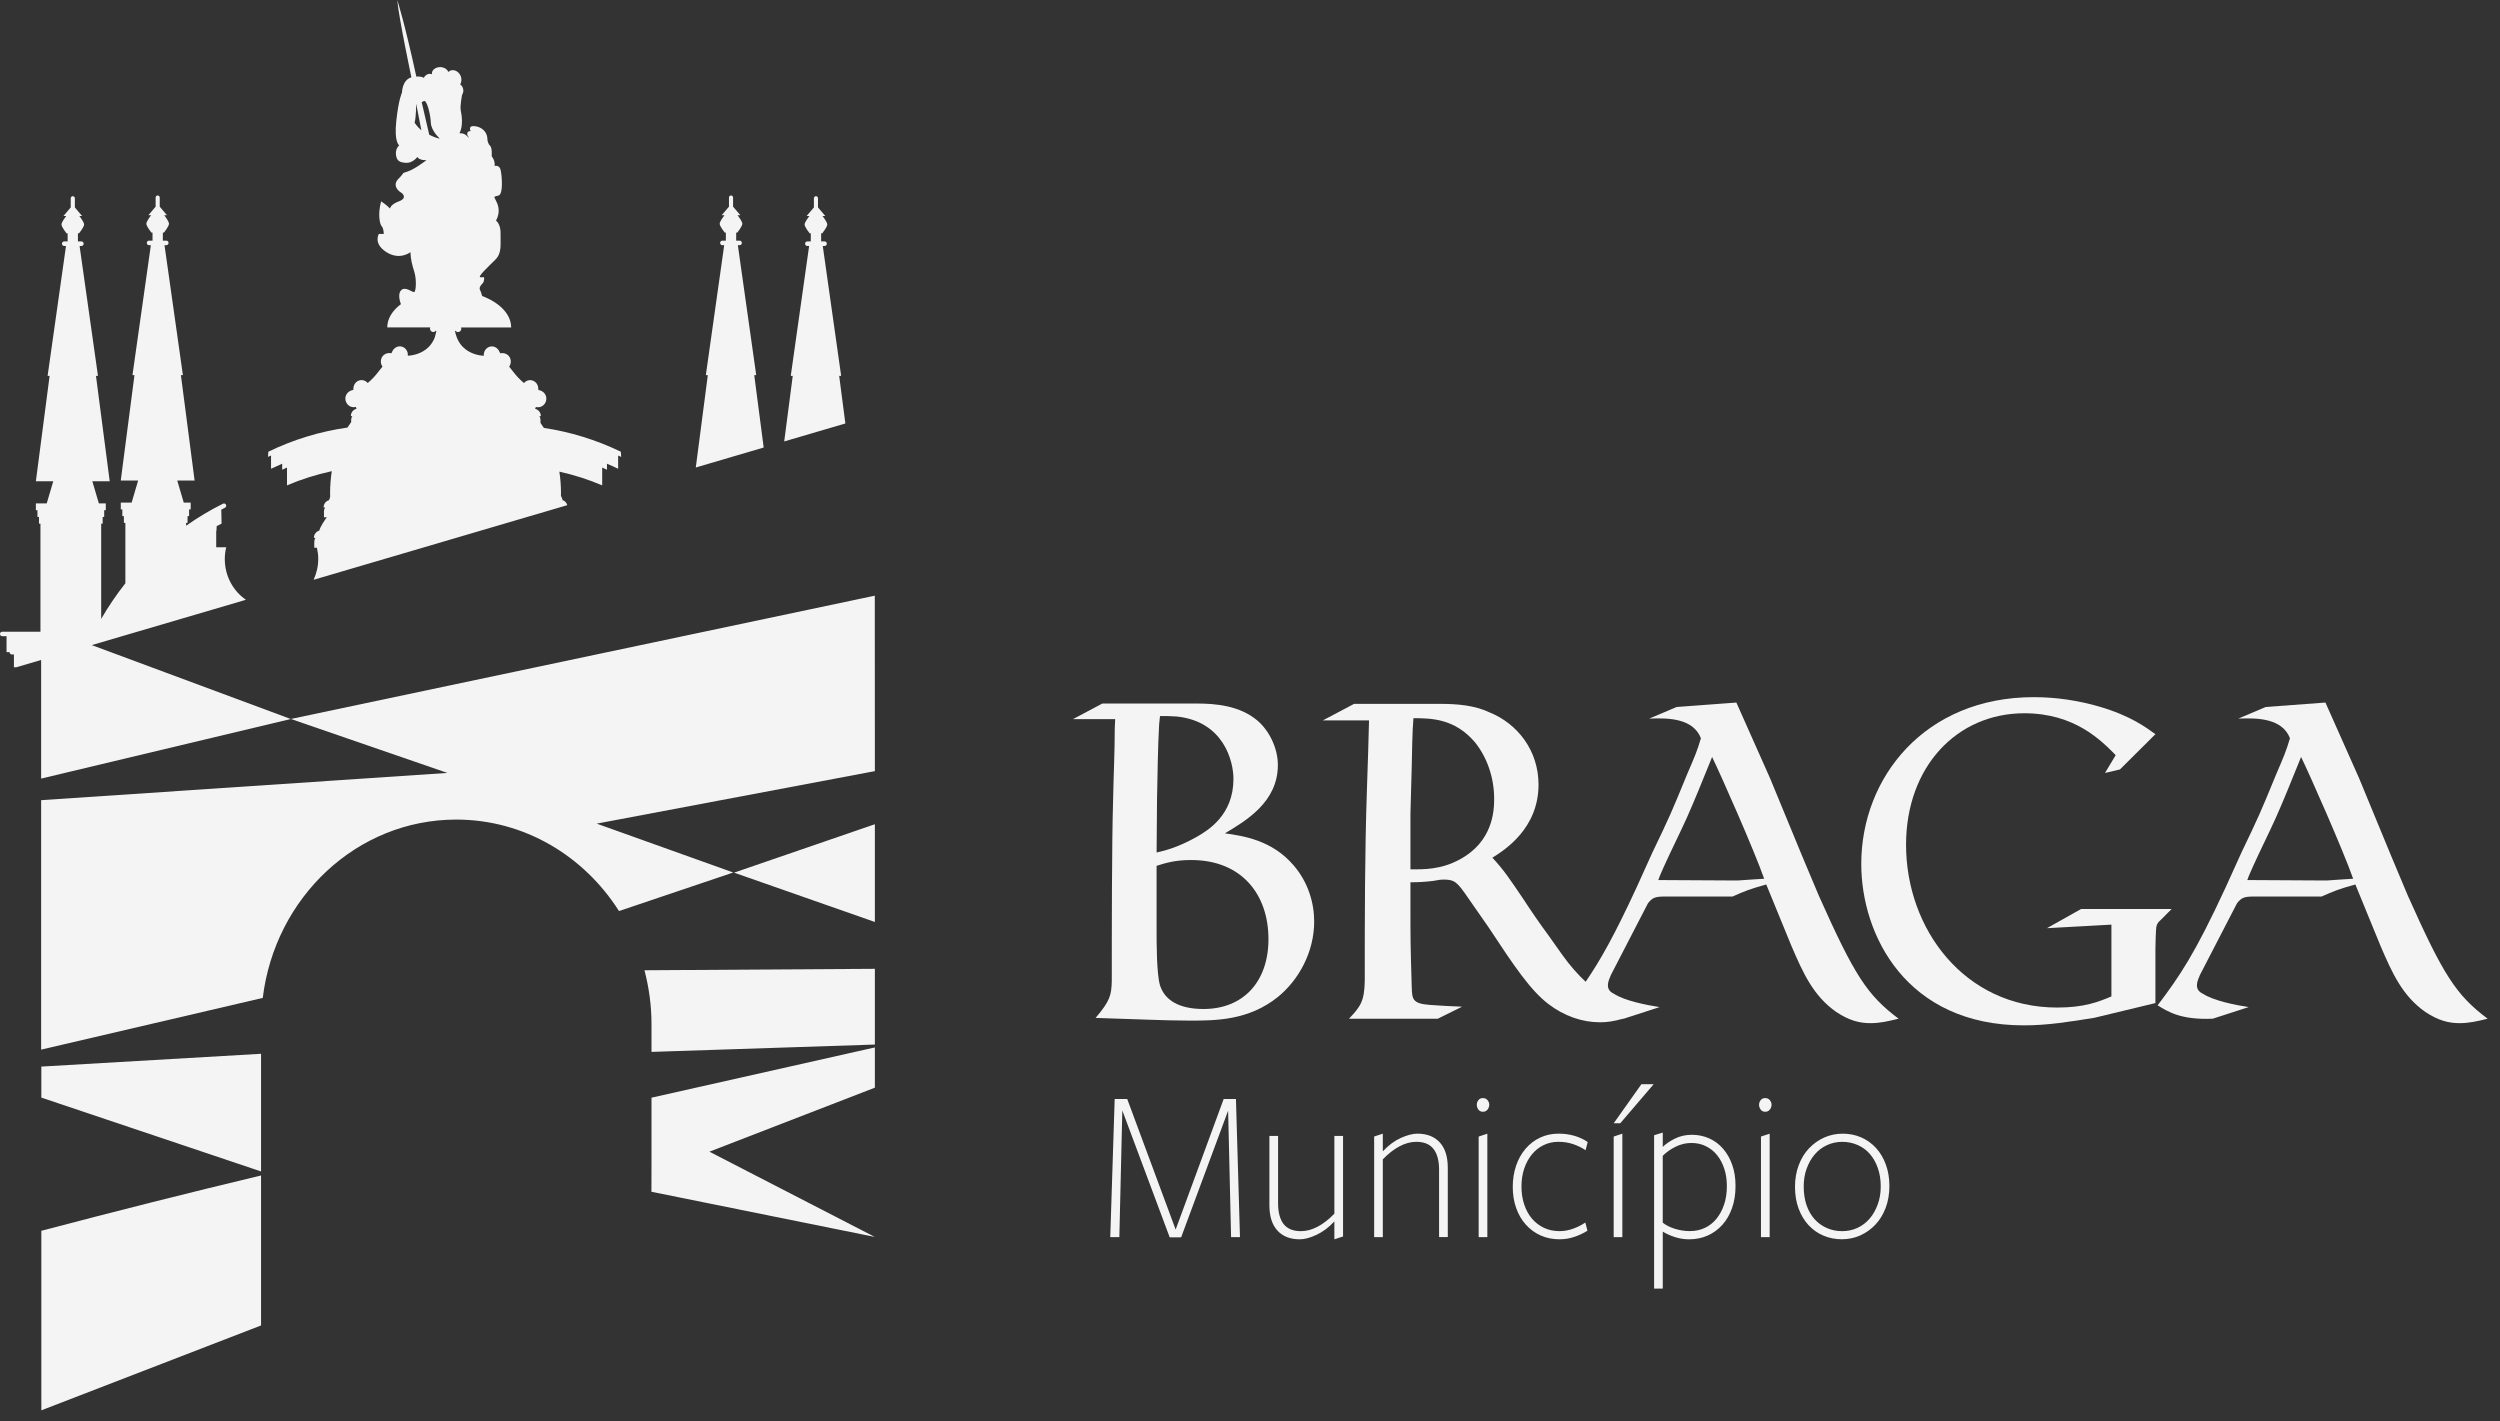 <svg width="95" height="54" viewBox="0 0 95 54" fill="none" xmlns="http://www.w3.org/2000/svg">
<rect x="0" y="0" width="95" height="54" fill="#333333" stroke="none"/>
<path d="M49.159 32.885C48.332 31.919 47.244 31.767 46.547 31.666C47.342 31.192 48.559 30.479 48.559 29.073C48.559 28.429 48.234 27.768 47.779 27.379C47.114 26.82 46.221 26.734 45.476 26.734H41.89L40.771 27.328H42.377L42.361 27.667C42.361 28.598 42.313 29.514 42.297 30.428C42.248 32.004 42.248 35.563 42.248 37.292C42.232 37.817 42.182 38.037 41.632 38.681L43.661 38.749C44.164 38.766 44.682 38.783 45.201 38.783C46.191 38.783 47.44 38.783 48.559 37.885C49.355 37.24 49.939 36.172 49.939 35.021C49.939 34.309 49.712 33.53 49.16 32.886M45.476 31.801C44.778 32.191 44.324 32.31 43.951 32.395L43.967 30.379C43.983 29.582 44 28.312 44.047 27.532C44.064 27.413 44.064 27.312 44.08 27.21C44.324 27.21 44.47 27.21 44.713 27.227C46.498 27.412 46.871 28.92 46.871 29.598C46.871 30.971 45.914 31.548 45.476 31.801ZM48.202 35.681C48.202 37.325 47.227 38.342 45.735 38.342C44.794 38.342 44.259 38.002 44.08 37.443C43.95 37.002 43.95 35.85 43.95 35.258V32.902C44.274 32.8 44.631 32.681 45.264 32.681C47.195 32.681 48.201 34.003 48.201 35.68" fill="#F4F4F4"/>
<path d="M72.149 38.712C70.948 37.814 70.462 37.051 69.115 34.035L68.481 32.527C68.14 31.713 67.605 30.391 67.264 29.578C67.118 29.239 66.16 27.105 65.982 26.697L63.711 26.866L62.672 27.307C63.434 27.273 64.343 27.307 64.635 28.053C64.489 28.544 64.409 28.73 64.116 29.409C63.484 30.951 63.467 30.984 62.786 32.407L62.187 33.73C61.339 35.563 60.807 36.502 60.255 37.307C59.96 37.031 59.668 36.707 59.356 36.27L58.853 35.559C58.513 35.1 58.188 34.627 57.88 34.153C57.361 33.391 57.167 33.085 56.711 32.593C57.167 32.306 58.464 31.492 58.464 29.814C58.464 28.509 57.653 27.492 56.598 27.069C56.03 26.798 55.365 26.747 54.716 26.747H51.455L50.27 27.374H52.023C52.023 27.545 51.959 29.646 51.943 30.002C51.861 32.425 51.861 34.848 51.861 37.27C51.845 38.033 51.715 38.237 51.261 38.711H54.636L55.56 38.254C55.154 38.237 54.749 38.22 54.326 38.186C53.661 38.135 53.661 37.965 53.645 37.491C53.597 35.864 53.597 35.678 53.597 34.61V33.527C53.921 33.527 54.18 33.509 54.457 33.475C54.733 33.424 54.766 33.424 54.862 33.424C55.284 33.424 55.381 33.527 55.787 34.119L56.566 35.238C57.571 36.763 58.156 37.626 58.838 38.152C59.437 38.609 60.121 38.847 60.801 38.847C61.084 38.847 61.327 38.807 61.676 38.711C61.685 38.711 61.692 38.711 61.701 38.711L61.94 38.633C61.955 38.628 61.966 38.626 61.981 38.621C61.981 38.621 61.981 38.621 61.98 38.621L63.063 38.27C62.544 38.186 61.749 38.034 61.327 37.762C61.182 37.694 61.1 37.593 61.1 37.441C61.1 37.304 61.165 37.168 61.214 37.05L62.624 34.322C62.786 34.119 62.885 34.068 63.257 34.068H65.837C66.29 33.865 66.502 33.78 67.118 33.61L68.075 35.947C68.513 36.964 68.903 37.846 69.779 38.455C70.266 38.778 70.656 38.88 71.077 38.88C71.433 38.88 71.742 38.811 72.148 38.71M55.462 32.663C54.748 33.053 54.083 33.036 53.597 33.036V30.917C53.613 30.341 53.629 29.748 53.645 29.155C53.662 28.527 53.662 27.883 53.71 27.291C54.392 27.291 55.284 27.307 56.047 28.205C56.486 28.748 56.778 29.511 56.778 30.358C56.778 30.816 56.729 31.985 55.464 32.662M67.038 33.392C66.73 33.408 66.552 33.425 66.032 33.459L63.015 33.442C63.08 33.256 63.161 33.086 63.242 32.9C63.518 32.29 63.826 31.681 64.102 31.07C64.41 30.375 64.654 29.766 65.06 28.766C65.385 29.427 66.65 32.291 67.039 33.392" fill="#F4F4F4"/>
<path d="M81.906 36.05C81.906 35.88 81.921 35.389 81.938 35.237C81.97 35.101 81.987 35.067 82.1 34.966L82.522 34.542H79.082L77.784 35.271L80.234 35.136V37.864C79.747 38.068 79.211 38.287 78.173 38.287C74.636 38.287 72.43 35.288 72.43 32.102C72.43 29.137 74.361 27.104 76.924 27.104C78.838 27.104 79.845 28.136 80.396 28.695L79.99 29.373L80.559 29.238L81.906 27.899C81.548 27.645 80.981 27.204 79.764 26.848C79.001 26.627 78.157 26.492 77.282 26.492C73.145 26.492 70.728 29.543 70.728 32.83C70.728 35.525 72.431 38.964 76.909 38.964C77.8 38.964 78.644 38.828 79.585 38.676L81.906 38.117V36.049V36.05Z" fill="#F4F4F4"/>
<path d="M94.532 38.712C93.331 37.814 92.845 37.051 91.498 34.035L90.865 32.527C90.524 31.713 89.988 30.391 89.648 29.578C89.502 29.239 88.544 27.105 88.366 26.697L86.095 26.866L85.056 27.307C85.819 27.273 86.727 27.307 87.019 28.053C86.873 28.544 86.793 28.73 86.501 29.409C85.867 30.951 85.851 30.984 85.17 32.407L84.57 33.73C83.402 36.255 82.834 37.084 81.99 38.203C82.38 38.441 82.866 38.762 84.083 38.711L85.447 38.27C84.927 38.186 84.132 38.034 83.71 37.762C83.564 37.694 83.483 37.593 83.483 37.441C83.483 37.304 83.548 37.168 83.597 37.05L85.008 34.322C85.17 34.119 85.268 34.068 85.642 34.068H88.221C88.675 33.865 88.886 33.78 89.504 33.61L90.461 35.947C90.899 36.964 91.289 37.846 92.165 38.455C92.652 38.778 93.042 38.88 93.462 38.88C93.819 38.88 94.127 38.811 94.534 38.71M89.42 33.392C89.113 33.408 88.934 33.425 88.414 33.459L85.397 33.442C85.462 33.256 85.543 33.086 85.625 32.9C85.9 32.29 86.209 31.681 86.484 31.07C86.793 30.375 87.036 29.766 87.441 28.765C87.766 29.426 89.031 32.29 89.42 33.392Z" fill="#F4F4F4"/>
<path d="M46.781 47.01H47.119L46.966 41.761H46.5L44.675 46.724L42.834 41.761H42.358L42.19 47.01H42.535L42.648 42.197L44.449 47.019H44.883L46.669 42.205L46.781 47.01ZM48.237 43.164V45.793C48.237 46.218 48.339 46.541 48.543 46.763C48.745 46.984 49.031 47.094 49.395 47.094C49.572 47.094 49.781 47.038 50.022 46.926C50.264 46.815 50.491 46.644 50.706 46.414V47.094L51.036 46.986V43.165H50.706V46.119C50.502 46.332 50.291 46.497 50.075 46.612C49.858 46.727 49.644 46.784 49.435 46.784C49.134 46.784 48.916 46.693 48.775 46.511C48.636 46.328 48.567 46.065 48.567 45.723V43.165H48.237V43.164ZM55.016 47.01V44.381C55.016 43.956 54.915 43.633 54.711 43.411C54.507 43.189 54.223 43.079 53.858 43.079C53.681 43.079 53.472 43.134 53.231 43.242C52.989 43.352 52.762 43.52 52.547 43.751V43.079L52.218 43.188V47.01H52.547V44.055C52.751 43.843 52.961 43.678 53.178 43.562C53.395 43.447 53.608 43.389 53.817 43.389C54.118 43.389 54.336 43.481 54.475 43.663C54.615 43.844 54.685 44.107 54.685 44.45V47.009H55.014L55.016 47.01ZM56.527 41.807C56.485 41.754 56.426 41.727 56.35 41.727C56.275 41.727 56.218 41.754 56.178 41.807C56.139 41.86 56.118 41.918 56.118 41.979C56.118 42.046 56.138 42.108 56.178 42.163C56.219 42.219 56.277 42.247 56.35 42.247C56.424 42.247 56.485 42.219 56.527 42.163C56.57 42.108 56.592 42.046 56.592 41.979C56.592 41.918 56.57 41.86 56.527 41.807ZM56.519 47.01V43.08L56.189 43.189V47.011H56.519V47.01ZM60.323 46.767L60.243 46.456C60.108 46.547 59.956 46.626 59.784 46.689C59.613 46.752 59.439 46.783 59.261 46.783C59.041 46.783 58.844 46.74 58.667 46.656C58.491 46.571 58.339 46.455 58.213 46.306C58.087 46.158 57.989 45.979 57.92 45.77C57.85 45.562 57.816 45.335 57.816 45.086C57.816 44.838 57.85 44.613 57.92 44.407C57.989 44.201 58.086 44.023 58.209 43.871C58.333 43.719 58.48 43.6 58.653 43.517C58.824 43.431 59.014 43.389 59.222 43.389C59.43 43.389 59.615 43.42 59.789 43.48C59.964 43.54 60.117 43.617 60.252 43.708L60.333 43.397C60.188 43.297 60.022 43.218 59.834 43.163C59.647 43.107 59.442 43.079 59.222 43.079C58.971 43.079 58.737 43.129 58.523 43.23C58.308 43.331 58.124 43.473 57.969 43.655C57.814 43.837 57.695 44.051 57.611 44.298C57.527 44.543 57.485 44.813 57.485 45.104C57.485 45.395 57.528 45.663 57.615 45.906C57.701 46.149 57.824 46.36 57.981 46.535C58.139 46.712 58.326 46.849 58.543 46.947C58.76 47.044 59 47.093 59.262 47.093C59.455 47.093 59.643 47.063 59.826 47.001C60.008 46.939 60.175 46.861 60.325 46.766M61.649 47.01V43.08L61.32 43.189V47.011H61.649V47.01ZM62.84 41.199H62.374L61.32 42.685H61.569L62.84 41.199ZM63.185 43.584V43.038L62.856 43.139V48.967H63.185V46.801C63.308 46.879 63.46 46.947 63.639 47.007C63.819 47.064 64 47.094 64.182 47.094C64.438 47.094 64.675 47.047 64.889 46.952C65.103 46.858 65.29 46.72 65.448 46.545C65.606 46.37 65.73 46.156 65.818 45.906C65.906 45.657 65.95 45.379 65.95 45.07C65.95 44.761 65.909 44.507 65.826 44.269C65.743 44.03 65.627 43.826 65.48 43.655C65.332 43.484 65.157 43.352 64.953 43.26C64.749 43.169 64.53 43.122 64.293 43.122C64.057 43.122 63.835 43.172 63.642 43.269C63.449 43.366 63.296 43.471 63.184 43.584M63.185 43.92C63.325 43.78 63.49 43.664 63.682 43.571C63.872 43.479 64.07 43.433 64.274 43.433C64.479 43.433 64.664 43.474 64.831 43.559C64.998 43.643 65.139 43.757 65.254 43.902C65.371 44.048 65.46 44.22 65.525 44.419C65.59 44.618 65.621 44.836 65.621 45.07C65.621 45.328 65.587 45.561 65.516 45.771C65.446 45.981 65.349 46.162 65.226 46.313C65.102 46.464 64.955 46.58 64.782 46.661C64.609 46.742 64.418 46.782 64.209 46.782C64.02 46.782 63.832 46.752 63.644 46.694C63.456 46.635 63.302 46.557 63.184 46.462V43.918L63.185 43.92ZM67.254 41.807C67.212 41.754 67.152 41.727 67.078 41.727C67.003 41.727 66.945 41.754 66.905 41.807C66.865 41.86 66.844 41.918 66.844 41.979C66.844 42.046 66.865 42.108 66.905 42.163C66.945 42.219 67.002 42.247 67.078 42.247C67.153 42.247 67.212 42.219 67.254 42.163C67.297 42.108 67.319 42.046 67.319 41.979C67.319 41.918 67.298 41.86 67.254 41.807ZM67.247 47.01V43.08L66.917 43.189V47.011H67.247V47.01ZM71.66 44.247C71.569 44.001 71.444 43.791 71.283 43.618C71.122 43.444 70.934 43.311 70.72 43.218C70.506 43.126 70.272 43.08 70.02 43.08C69.769 43.08 69.54 43.129 69.32 43.226C69.101 43.325 68.908 43.462 68.741 43.638C68.575 43.814 68.445 44.026 68.351 44.277C68.257 44.526 68.21 44.801 68.21 45.103C68.21 45.405 68.256 45.68 68.347 45.926C68.439 46.173 68.564 46.382 68.725 46.556C68.886 46.729 69.074 46.863 69.291 46.954C69.509 47.047 69.741 47.092 69.987 47.092C70.234 47.092 70.475 47.044 70.691 46.946C70.908 46.848 71.1 46.711 71.266 46.535C71.432 46.359 71.562 46.146 71.656 45.896C71.75 45.648 71.797 45.371 71.797 45.069C71.797 44.767 71.751 44.493 71.659 44.246M71.354 45.767C71.279 45.974 71.178 46.154 71.049 46.305C70.921 46.456 70.767 46.573 70.587 46.658C70.408 46.741 70.213 46.784 70.004 46.784C69.796 46.784 69.601 46.745 69.422 46.666C69.242 46.588 69.087 46.476 68.956 46.331C68.824 46.186 68.722 46.008 68.649 45.797C68.577 45.587 68.541 45.351 68.541 45.087C68.541 44.841 68.578 44.614 68.653 44.407C68.729 44.2 68.829 44.02 68.959 43.869C69.087 43.718 69.241 43.6 69.422 43.517C69.601 43.433 69.796 43.39 70.004 43.39C70.213 43.39 70.408 43.43 70.587 43.508C70.767 43.587 70.921 43.698 71.049 43.843C71.178 43.99 71.28 44.167 71.354 44.377C71.43 44.587 71.468 44.824 71.468 45.087C71.468 45.334 71.43 45.56 71.354 45.767Z" fill="#F4F4F4"/>
<path d="M33.245 41.333V39.802L24.757 41.712V44.195C24.757 44.195 24.757 44.208 24.757 44.228L24.754 45.287L33.241 47.003L26.957 43.764L33.244 41.332L33.245 41.333ZM24.757 39.972L33.245 39.693V36.815L24.49 36.87C24.659 37.52 24.757 38.202 24.757 38.909V39.973V39.972ZM27.896 33.161L33.245 35.035V31.321L27.896 33.16V33.161ZM22.67 31.299L33.245 29.303L33.242 22.636L11.048 27.322L3.487 24.514L9.345 22.792C8.862 22.461 8.542 21.891 8.542 21.242C8.542 21.088 8.562 20.939 8.595 20.797H8.216V20.182C8.216 20.182 8.221 20.178 8.224 20.177L8.234 19.993C8.296 19.96 8.357 19.928 8.42 19.897L8.409 19.367C8.456 19.343 8.502 19.317 8.549 19.294C8.59 19.274 8.608 19.223 8.588 19.18C8.568 19.137 8.519 19.119 8.478 19.139C7.989 19.381 7.519 19.663 7.072 19.978V19.869H7.127V19.613H7.185V19.356H7.246V19.1H6.983L6.735 18.26H7.395L6.874 14.254H6.95L6.251 9.317H6.322C6.368 9.317 6.405 9.278 6.405 9.231C6.405 9.184 6.368 9.145 6.322 9.145H6.188V8.838H6.231C6.231 8.838 6.422 8.599 6.422 8.503C6.422 8.419 6.278 8.227 6.24 8.178H6.345L6.07 7.854V7.508C6.07 7.463 6.035 7.427 5.992 7.427C5.95 7.427 5.914 7.463 5.914 7.508V7.854L5.638 8.178H5.743C5.705 8.227 5.561 8.419 5.561 8.503C5.561 8.599 5.753 8.838 5.753 8.838H5.796V9.145H5.661C5.616 9.145 5.579 9.183 5.579 9.231C5.579 9.279 5.616 9.317 5.661 9.317H5.733L5.034 14.254H5.11L4.589 18.26H5.249L5.002 19.1H4.59V19.356H4.649V19.613H4.708V19.869H4.764V22.165C4.427 22.592 4.121 23.044 3.845 23.517V19.9H3.901V19.643H3.959V19.387H4.02V19.13H3.757L3.509 18.289H4.169L3.647 14.284H3.723L3.024 9.347H3.096C3.141 9.347 3.178 9.308 3.178 9.26C3.178 9.212 3.141 9.174 3.096 9.174H2.961V8.866H3.004C3.004 8.866 3.196 8.628 3.196 8.53C3.196 8.447 3.052 8.255 3.014 8.207H3.119L2.845 7.883V7.536C2.845 7.492 2.809 7.455 2.767 7.455C2.724 7.455 2.688 7.492 2.688 7.536V7.882L2.412 8.207H2.517C2.48 8.256 2.336 8.447 2.336 8.53C2.336 8.627 2.527 8.866 2.527 8.866H2.57V9.174H2.437C2.392 9.174 2.354 9.213 2.354 9.26C2.354 9.307 2.392 9.347 2.437 9.347H2.508L1.809 14.284H1.885L1.363 18.289H2.024L1.775 19.13H1.363V19.387H1.423V19.643H1.482V19.9H1.537V24.006H0.083C0.037 24.006 0 24.043 0 24.091C0 24.139 0.037 24.176 0.083 24.176H0.249V24.78H0.367C0.367 24.78 0.365 24.783 0.365 24.785C0.365 24.831 0.402 24.87 0.447 24.87H0.529V25.356H0.619L1.563 25.079V29.586L11.053 27.321L17 29.371L1.563 30.407V39.886L9.985 37.92C10.449 34.099 13.56 31.144 17.338 31.144C19.921 31.144 22.193 32.526 23.522 34.62L27.863 33.155L22.671 31.297L22.67 31.299ZM32.124 16.092L31.889 14.284H31.964L31.265 9.347H31.337C31.383 9.347 31.419 9.308 31.419 9.26C31.419 9.212 31.383 9.174 31.337 9.174H31.203V8.866H31.245C31.245 8.866 31.436 8.628 31.436 8.53C31.436 8.447 31.292 8.255 31.254 8.207H31.361L31.084 7.882V7.536C31.084 7.492 31.05 7.455 31.006 7.455C30.962 7.455 30.928 7.492 30.928 7.536V7.883L30.652 8.207H30.758C30.721 8.256 30.575 8.447 30.575 8.53C30.575 8.627 30.767 8.866 30.767 8.866H30.81V9.174H30.676C30.63 9.174 30.593 9.213 30.593 9.26C30.593 9.307 30.63 9.347 30.676 9.347H30.747L30.049 14.284H30.124L29.8 16.775L32.123 16.092H32.124ZM29.02 17.006L28.661 14.254H28.736L28.038 9.317H28.109C28.155 9.317 28.191 9.278 28.191 9.231C28.191 9.184 28.154 9.145 28.109 9.145H27.975V8.838H28.018C28.018 8.838 28.209 8.599 28.209 8.503C28.209 8.419 28.064 8.227 28.028 8.178H28.134L27.857 7.854V7.508C27.857 7.463 27.822 7.427 27.779 7.427C27.736 7.427 27.701 7.463 27.701 7.508V7.854L27.424 8.178H27.53C27.493 8.227 27.348 8.419 27.348 8.503C27.348 8.599 27.54 8.838 27.54 8.838H27.582V9.145H27.448C27.402 9.145 27.366 9.183 27.366 9.231C27.366 9.279 27.401 9.317 27.448 9.317H27.52L26.822 14.254H26.897L26.44 17.765L29.019 17.006H29.02ZM23.489 17.31C23.528 17.329 23.566 17.345 23.605 17.363L23.592 17.166C22.652 16.711 21.669 16.411 20.667 16.261C20.625 16.196 20.584 16.132 20.539 16.072V15.96C20.539 15.906 20.524 15.855 20.497 15.814H20.553C20.553 15.678 20.46 15.563 20.336 15.537C20.345 15.512 20.354 15.488 20.362 15.465C20.389 15.472 20.416 15.476 20.445 15.476C20.619 15.476 20.761 15.328 20.761 15.147C20.761 14.981 20.637 14.848 20.459 14.819C20.457 14.793 20.456 14.774 20.454 14.766C20.453 14.589 20.314 14.445 20.143 14.445C20.051 14.445 19.967 14.488 19.911 14.556C19.764 14.437 19.616 14.279 19.47 14.086C19.469 14.083 19.418 14.024 19.349 13.935C19.409 13.851 19.429 13.739 19.394 13.633C19.342 13.477 19.184 13.392 19.008 13.425C18.999 13.408 18.992 13.392 18.985 13.378C18.917 13.209 18.749 13.124 18.592 13.18C18.514 13.209 18.45 13.266 18.415 13.344C18.389 13.399 18.38 13.46 18.385 13.52C18.259 13.514 17.866 13.471 17.582 13.177C17.433 13.023 17.335 12.82 17.289 12.575H17.313C17.336 12.602 17.369 12.619 17.406 12.619C17.474 12.619 17.53 12.561 17.53 12.49C17.53 12.473 17.527 12.458 17.522 12.444H19.424C19.424 11.94 18.983 11.498 18.321 11.248C18.297 11.156 18.27 11.07 18.247 11.031C18.185 10.927 18.284 10.824 18.347 10.757C18.41 10.693 18.397 10.535 18.397 10.535H18.247C18.147 10.51 18.56 10.13 18.822 9.869C19.085 9.608 19.01 9.27 19.022 8.891C19.035 8.512 18.847 8.382 18.847 8.382C19.047 8.029 18.91 7.743 18.834 7.599C18.76 7.456 18.76 7.482 18.947 7.429C19.133 7.377 19.071 6.646 19.022 6.451C18.971 6.254 18.796 6.307 18.796 6.307C18.821 6.084 18.684 5.941 18.684 5.941C18.684 5.941 18.71 5.614 18.622 5.536C18.535 5.457 18.523 5.313 18.523 5.313C18.523 4.962 18.247 4.804 18.01 4.792C17.773 4.779 17.885 4.987 17.885 4.987C17.722 4.962 17.759 5.131 17.759 5.131C17.759 5.131 17.885 5.326 17.759 5.182C17.634 5.039 17.459 5.065 17.459 5.065C17.608 4.791 17.547 4.373 17.51 4.204C17.472 4.034 17.56 3.6 17.56 3.6C17.59 3.554 17.607 3.499 17.607 3.441C17.607 3.344 17.56 3.259 17.488 3.208C17.545 3.113 17.552 2.982 17.495 2.865C17.413 2.695 17.229 2.619 17.085 2.696C17.066 2.706 17.048 2.72 17.033 2.735C17.005 2.643 16.911 2.574 16.79 2.555C16.77 2.55 16.711 2.545 16.664 2.555C16.522 2.577 16.413 2.672 16.413 2.787C16.413 2.799 16.416 2.811 16.419 2.823C16.392 2.813 16.363 2.806 16.333 2.806C16.233 2.806 16.146 2.869 16.106 2.958C15.992 2.889 15.821 2.912 15.821 2.912C15.362 0.8 15.095 0 15.095 0C15.157 0.692 15.633 2.938 15.633 2.938C15.277 3.042 15.277 3.512 15.277 3.512C15.277 3.512 15.146 3.774 15.059 4.596C14.971 5.418 15.171 5.522 15.171 5.522C15.171 5.522 15.021 5.639 15.046 5.874C15.07 6.11 15.183 6.175 15.433 6.188C15.683 6.201 15.858 5.967 15.858 5.967C15.957 6.11 16.208 6.084 16.208 6.084C16.208 6.084 15.77 6.424 15.496 6.515C15.222 6.606 15.409 6.528 15.146 6.789C14.884 7.05 15.158 7.272 15.233 7.312C15.308 7.351 15.483 7.533 15.158 7.651C14.834 7.768 14.821 7.925 14.821 7.925C14.683 7.781 14.483 7.651 14.483 7.651C14.346 8.147 14.433 8.524 14.508 8.603C14.583 8.68 14.583 8.89 14.583 8.89H14.396C14.396 8.89 14.171 9.255 14.684 9.581C15.197 9.907 15.596 9.581 15.596 9.581C15.608 9.868 15.658 10.051 15.746 10.338C15.834 10.625 15.808 11.056 15.746 11.095C15.684 11.135 15.409 10.861 15.243 11.03C15.102 11.176 15.204 11.475 15.235 11.558C14.911 11.8 14.716 12.107 14.716 12.442H16.348C16.343 12.456 16.34 12.471 16.34 12.488C16.34 12.558 16.396 12.617 16.464 12.617C16.501 12.617 16.534 12.6 16.556 12.573H16.584C16.566 12.656 16.544 12.748 16.516 12.839C16.463 12.967 16.392 13.08 16.301 13.175C16.017 13.469 15.624 13.512 15.498 13.518C15.503 13.458 15.494 13.397 15.468 13.342C15.432 13.264 15.369 13.206 15.29 13.178C15.135 13.122 14.965 13.207 14.896 13.376C14.891 13.39 14.884 13.406 14.876 13.423C14.699 13.389 14.541 13.474 14.489 13.631C14.454 13.737 14.474 13.849 14.534 13.933C14.465 14.022 14.414 14.081 14.412 14.084C14.267 14.277 14.12 14.435 13.973 14.554C13.916 14.487 13.833 14.443 13.74 14.443C13.569 14.443 13.431 14.587 13.429 14.764C13.429 14.772 13.427 14.79 13.426 14.817C13.247 14.846 13.124 14.98 13.124 15.145C13.124 15.326 13.265 15.474 13.44 15.474C13.468 15.474 13.496 15.469 13.522 15.463C13.531 15.486 13.539 15.51 13.548 15.535C13.424 15.561 13.332 15.676 13.332 15.812H13.387C13.362 15.854 13.345 15.905 13.345 15.958V16.04C13.296 16.106 13.248 16.176 13.202 16.248C12.172 16.393 11.162 16.697 10.198 17.164L10.184 17.361C10.222 17.342 10.261 17.327 10.3 17.308V17.813C10.44 17.746 10.58 17.682 10.723 17.621V17.851C10.784 17.821 10.845 17.795 10.906 17.767V18.444C11.439 18.215 12.015 18.034 12.608 17.904C12.567 18.17 12.544 18.445 12.544 18.73C12.544 18.782 12.544 18.835 12.546 18.889C12.527 18.931 12.511 18.971 12.501 19.008C12.383 19.039 12.296 19.149 12.296 19.282H12.353C12.326 19.325 12.311 19.375 12.311 19.429V19.657H12.419C12.337 19.77 12.174 20.005 12.132 20.165C12.016 20.196 11.928 20.306 11.928 20.439H11.985C11.959 20.481 11.943 20.532 11.943 20.585V20.814H12.043C12.074 20.951 12.093 21.092 12.093 21.239C12.093 21.524 12.027 21.791 11.917 22.032L21.558 19.196C21.528 19.107 21.471 19.031 21.382 19.007C21.369 18.957 21.345 18.902 21.315 18.844C21.315 18.805 21.317 18.769 21.317 18.73C21.317 18.452 21.296 18.182 21.256 17.922C21.822 18.05 22.372 18.224 22.883 18.444V17.767C22.944 17.795 23.006 17.821 23.065 17.851V17.621C23.208 17.682 23.35 17.745 23.489 17.813V17.308V17.31ZM16.014 4.953C15.828 4.796 15.754 4.657 15.754 4.657C15.815 4.475 15.814 3.939 15.814 3.939L16.013 4.952L16.014 4.953ZM16.711 5.264C16.585 5.262 16.311 5.12 16.311 5.12L16.024 3.881L16.109 3.84C16.222 3.788 16.359 4.349 16.372 4.663C16.385 4.976 16.71 5.264 16.71 5.264M9.92 40.044L1.571 40.53V41.709L9.92 44.515V40.044ZM9.92 44.668C7.13 45.335 4.347 46.039 1.571 46.77V53.592L9.92 50.367V44.668Z" fill="#F4F4F4"/>
</svg>
